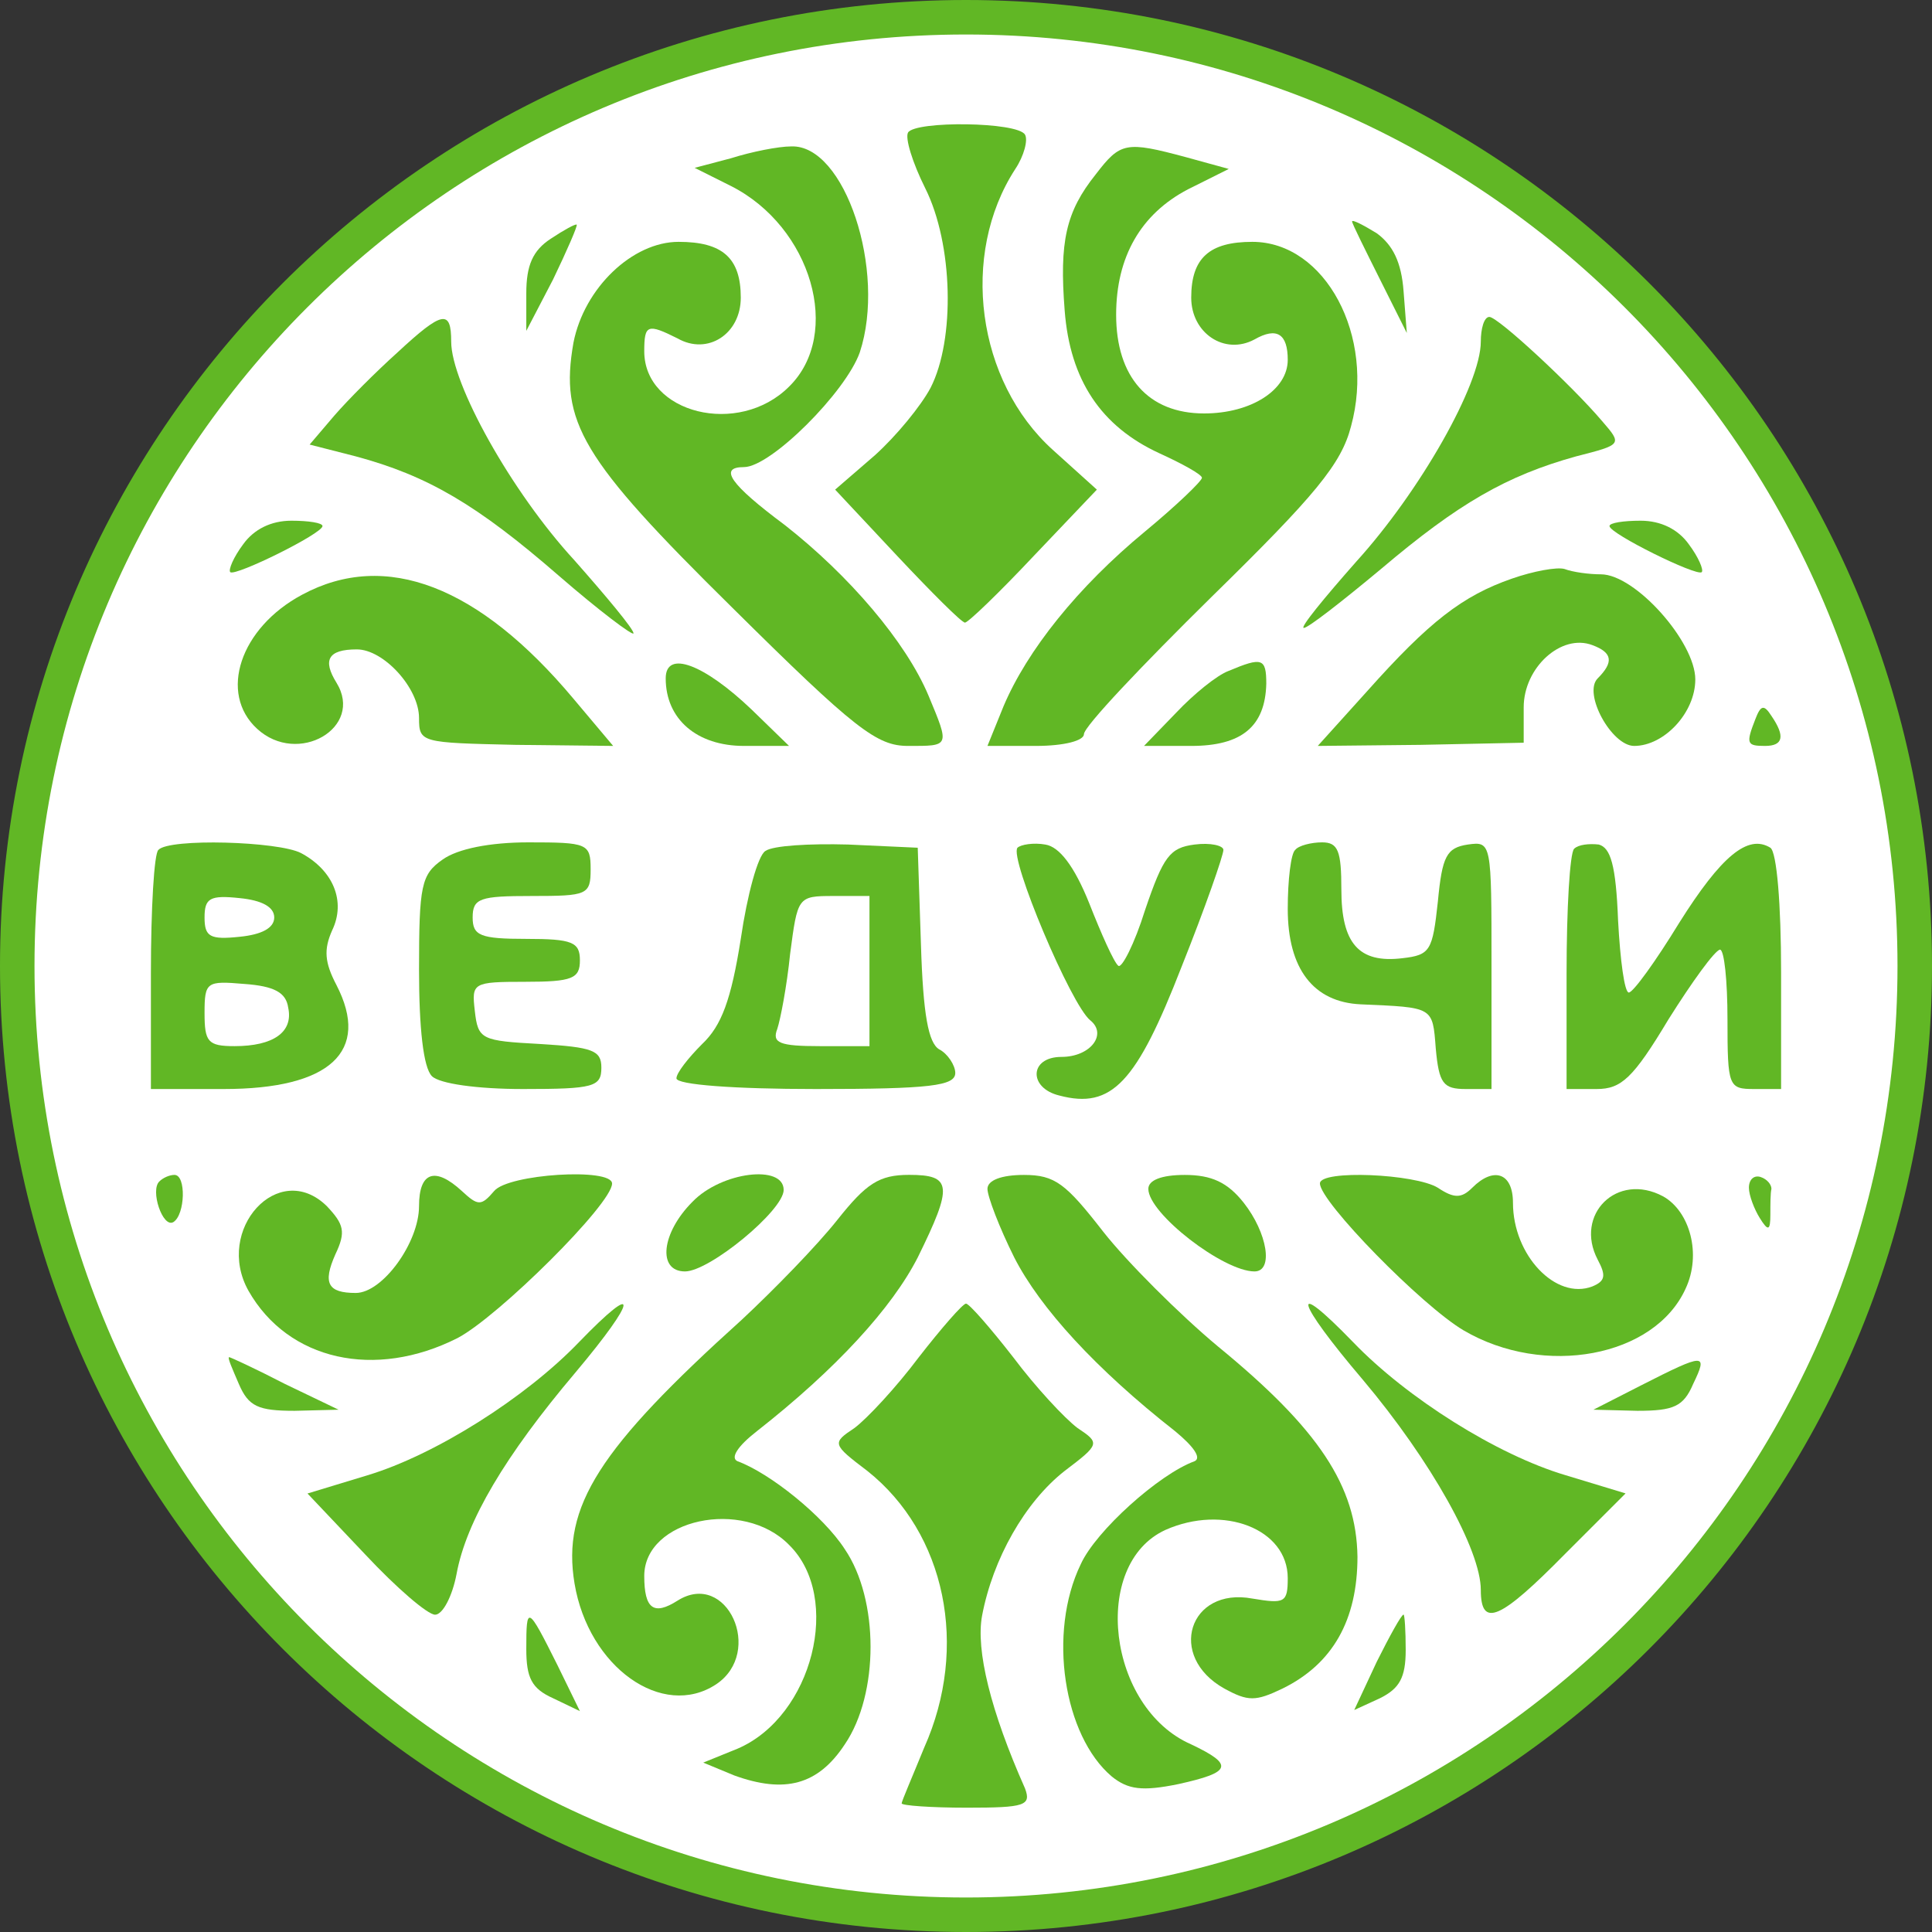 <svg width="56" height="56" viewBox="0 0 56 56" fill="none" xmlns="http://www.w3.org/2000/svg">
<rect x="0" y="0" width="56" height="56" fill="#333333" stroke="none"/>
<g clip-path="url(#clip0_1377_5)">
<path d="M28 0.5C43.188 0.5 55.5 12.812 55.5 28C55.5 43.188 43.188 55.5 28 55.5C12.812 55.5 0.5 43.188 0.5 28C0.5 12.812 12.812 0.5 28 0.5Z" fill="white" stroke="#61B725"/>
<path d="M26.321 3.84C26.228 3.996 26.446 4.711 26.819 5.457C27.627 7.073 27.689 9.84 26.974 11.239C26.694 11.767 25.979 12.638 25.358 13.197L24.207 14.192L26.011 16.119C27.005 17.177 27.876 18.047 27.969 18.047C28.062 18.047 28.964 17.177 29.959 16.119L31.793 14.192L30.518 13.042C28.311 11.052 27.814 7.384 29.43 4.897C29.679 4.524 29.803 4.058 29.71 3.902C29.492 3.529 26.539 3.498 26.321 3.84Z" fill="#61B725"/>
<path d="M21.192 4.586L20.135 4.865L21.192 5.394C23.523 6.575 24.425 9.684 22.871 11.207C21.41 12.668 18.674 11.984 18.674 10.181C18.674 9.404 18.767 9.373 19.638 9.808C20.508 10.306 21.472 9.684 21.472 8.627C21.472 7.477 20.943 7.01 19.669 7.01C18.332 7.01 16.933 8.347 16.622 9.932C16.218 12.233 16.84 13.29 21.223 17.611C24.798 21.155 25.42 21.621 26.321 21.621C27.534 21.621 27.534 21.652 26.912 20.16C26.259 18.606 24.612 16.678 22.746 15.217C21.161 14.036 20.819 13.539 21.565 13.539C22.342 13.539 24.518 11.363 24.922 10.212C25.7 7.85 24.487 4.181 22.933 4.244C22.56 4.244 21.783 4.399 21.192 4.586Z" fill="#61B725"/>
<path d="M31.762 5.052C30.891 6.14 30.704 7.01 30.86 9C31.015 11.021 31.917 12.357 33.596 13.134C34.279 13.445 34.839 13.756 34.839 13.849C34.839 13.943 34.093 14.658 33.191 15.404C31.233 17.02 29.772 18.854 29.088 20.471L28.622 21.621H30.021C30.86 21.621 31.419 21.466 31.419 21.279C31.419 21.061 33.098 19.29 35.119 17.3C38.134 14.347 38.88 13.445 39.16 12.357C39.875 9.746 38.414 7.01 36.3 7.01C35.057 7.01 34.528 7.477 34.528 8.627C34.528 9.653 35.492 10.306 36.362 9.839C37.015 9.466 37.326 9.684 37.326 10.43C37.326 11.3 36.269 11.984 34.901 11.984C33.285 11.984 32.352 10.927 32.352 9.124C32.352 7.446 33.067 6.202 34.435 5.487L35.616 4.897L34.373 4.555C32.632 4.088 32.477 4.119 31.762 5.052Z" fill="#61B725"/>
<path d="M15.97 6.916C15.441 7.258 15.255 7.694 15.255 8.502V9.59L16.032 8.098C16.436 7.258 16.747 6.543 16.716 6.512C16.684 6.481 16.343 6.668 15.97 6.916Z" fill="#61B725"/>
<path d="M39.191 6.419C39.191 6.482 39.564 7.228 39.999 8.098L40.777 9.652L40.683 8.44C40.621 7.601 40.373 7.103 39.906 6.761C39.502 6.513 39.191 6.357 39.191 6.419Z" fill="#61B725"/>
<path d="M11.524 10.213C10.902 10.772 10.094 11.581 9.69 12.047L8.975 12.886L10.312 13.228C12.395 13.788 13.825 14.627 16.187 16.679C17.368 17.704 18.363 18.451 18.363 18.357C18.363 18.233 17.586 17.3 16.653 16.244C14.819 14.254 13.078 11.114 13.078 9.902C13.078 8.969 12.83 9 11.524 10.213Z" fill="#61B725"/>
<path d="M42.922 9.901C42.922 11.145 41.15 14.253 39.316 16.274C38.383 17.331 37.668 18.201 37.792 18.201C37.917 18.201 38.911 17.424 40.031 16.491C42.269 14.595 43.668 13.787 45.688 13.227C47.025 12.885 47.025 12.885 46.434 12.201C45.564 11.176 43.419 9.186 43.17 9.186C43.015 9.186 42.922 9.528 42.922 9.901Z" fill="#61B725"/>
<path d="M7.048 15.777C6.768 16.15 6.612 16.523 6.675 16.585C6.83 16.709 9.348 15.466 9.348 15.248C9.348 15.155 8.944 15.093 8.447 15.093C7.856 15.093 7.359 15.342 7.048 15.777Z" fill="#61B725"/>
<path d="M46.652 15.248C46.652 15.466 49.17 16.709 49.325 16.585C49.388 16.523 49.232 16.15 48.952 15.777C48.642 15.342 48.144 15.093 47.553 15.093C47.056 15.093 46.652 15.155 46.652 15.248Z" fill="#61B725"/>
<path d="M43.823 16.772C42.393 17.269 41.429 18.015 39.626 20.036L38.196 21.621L41.181 21.59L44.165 21.528V20.502C44.165 19.352 45.253 18.357 46.155 18.699C46.745 18.917 46.776 19.196 46.31 19.663C45.875 20.098 46.714 21.621 47.367 21.621C48.237 21.621 49.139 20.657 49.139 19.694C49.139 18.606 47.398 16.647 46.403 16.647C46.061 16.647 45.595 16.585 45.346 16.492C45.129 16.43 44.445 16.554 43.823 16.772Z" fill="#61B725"/>
<path d="M8.757 17.238C6.954 18.202 6.333 20.098 7.452 21.124C8.633 22.212 10.56 21.093 9.752 19.787C9.348 19.134 9.503 18.823 10.343 18.823C11.12 18.823 12.146 19.942 12.146 20.813C12.146 21.528 12.208 21.528 14.944 21.59L17.773 21.621L16.622 20.253C13.887 16.989 11.182 15.932 8.757 17.238Z" fill="#61B725"/>
<path d="M19.296 19.663C19.296 20.844 20.197 21.621 21.565 21.621H22.871L21.783 20.564C20.415 19.259 19.296 18.823 19.296 19.663Z" fill="#61B725"/>
<path d="M35.616 19.445C35.274 19.569 34.59 20.129 34.093 20.657L33.16 21.621H34.528C35.989 21.621 36.673 21.061 36.704 19.818C36.704 19.072 36.58 19.041 35.616 19.445Z" fill="#61B725"/>
<path d="M50.88 20.844C50.6 21.559 50.631 21.621 51.16 21.621C51.688 21.621 51.75 21.341 51.346 20.751C51.128 20.409 51.035 20.44 50.88 20.844Z" fill="#61B725"/>
<path d="M4.592 24.634C4.467 24.727 4.374 26.344 4.374 28.209V31.566H6.488C9.566 31.566 10.747 30.478 9.752 28.551C9.41 27.898 9.379 27.525 9.628 26.966C10.032 26.126 9.659 25.225 8.726 24.727C8.073 24.385 4.903 24.292 4.592 24.634ZM7.949 26.593C7.949 26.903 7.576 27.09 6.954 27.152C6.084 27.245 5.929 27.152 5.929 26.593C5.929 26.033 6.084 25.94 6.954 26.033C7.576 26.095 7.949 26.282 7.949 26.593ZM8.353 29.204C8.509 29.919 7.918 30.323 6.799 30.323C6.022 30.323 5.929 30.199 5.929 29.359C5.929 28.458 5.991 28.427 7.079 28.52C7.949 28.582 8.291 28.769 8.353 29.204Z" fill="#61B725"/>
<path d="M12.83 24.914C12.208 25.349 12.146 25.66 12.146 28.116C12.146 29.794 12.27 30.945 12.519 31.193C12.736 31.411 13.825 31.566 15.161 31.566C17.213 31.566 17.431 31.504 17.431 30.945C17.431 30.447 17.182 30.354 15.659 30.261C13.949 30.168 13.856 30.136 13.762 29.297C13.669 28.489 13.7 28.458 15.223 28.458C16.591 28.458 16.809 28.364 16.809 27.836C16.809 27.308 16.591 27.214 15.255 27.214C13.918 27.214 13.7 27.121 13.7 26.593C13.7 26.033 13.918 25.971 15.41 25.971C17.026 25.971 17.12 25.94 17.12 25.194C17.12 24.448 17.026 24.416 15.317 24.416C14.198 24.416 13.265 24.603 12.83 24.914Z" fill="#61B725"/>
<path d="M22.187 24.665C21.969 24.79 21.658 25.94 21.472 27.214C21.192 28.986 20.912 29.732 20.353 30.261C19.949 30.665 19.607 31.1 19.607 31.256C19.607 31.442 21.285 31.566 23.648 31.566C26.974 31.566 27.689 31.473 27.689 31.1C27.689 30.883 27.471 30.541 27.223 30.416C26.912 30.23 26.756 29.421 26.694 27.37L26.601 24.572L24.581 24.479C23.461 24.448 22.404 24.51 22.187 24.665ZM25.202 28.147V30.323H23.772C22.591 30.323 22.373 30.23 22.529 29.826C22.622 29.546 22.808 28.582 22.902 27.649C23.119 26.002 23.119 25.971 24.145 25.971H25.202V28.147Z" fill="#61B725"/>
<path d="M29.492 24.573C29.244 24.853 31.047 29.143 31.606 29.578C32.103 29.982 31.606 30.635 30.767 30.635C29.834 30.635 29.803 31.536 30.704 31.754C32.228 32.158 32.943 31.381 34.248 28.024C34.932 26.314 35.461 24.791 35.461 24.635C35.461 24.511 35.088 24.418 34.621 24.48C33.907 24.573 33.72 24.822 33.191 26.376C32.881 27.371 32.508 28.086 32.414 27.992C32.29 27.899 31.917 27.06 31.575 26.189C31.14 25.102 30.704 24.542 30.3 24.48C29.959 24.418 29.585 24.48 29.492 24.573Z" fill="#61B725"/>
<path d="M37.544 24.634C37.419 24.727 37.326 25.505 37.326 26.344C37.326 28.085 38.072 29.048 39.44 29.111C41.554 29.204 41.523 29.173 41.616 30.385C41.709 31.411 41.834 31.566 42.486 31.566H43.232V27.96C43.232 24.416 43.232 24.385 42.548 24.479C41.927 24.572 41.802 24.821 41.678 26.126C41.523 27.556 41.461 27.681 40.652 27.774C39.378 27.929 38.88 27.339 38.88 25.784C38.88 24.665 38.787 24.416 38.321 24.416C38.01 24.416 37.637 24.51 37.544 24.634Z" fill="#61B725"/>
<path d="M45.626 24.603C45.502 24.727 45.408 26.344 45.408 28.209V31.566H46.279C46.994 31.566 47.336 31.256 48.362 29.546C49.046 28.458 49.698 27.556 49.854 27.525C49.978 27.525 50.072 28.427 50.072 29.546C50.072 31.504 50.103 31.566 50.849 31.566H51.626V28.178C51.626 26.22 51.502 24.696 51.315 24.572C50.662 24.168 49.885 24.821 48.673 26.748C47.989 27.867 47.336 28.769 47.212 28.769C47.087 28.769 46.963 27.836 46.901 26.686C46.839 25.069 46.683 24.572 46.341 24.479C46.061 24.448 45.75 24.479 45.626 24.603Z" fill="#61B725"/>
<path d="M4.623 34.241C4.343 34.49 4.716 35.609 5.027 35.422C5.369 35.205 5.4 34.055 5.058 34.055C4.903 34.055 4.716 34.148 4.623 34.241Z" fill="#61B725"/>
<path d="M12.146 34.959C12.146 36.016 11.089 37.477 10.312 37.477C9.503 37.477 9.348 37.197 9.721 36.358C10.032 35.705 9.97 35.488 9.472 34.959C8.073 33.591 6.208 35.643 7.203 37.415C8.353 39.436 10.871 39.995 13.265 38.783C14.446 38.161 17.741 34.897 17.741 34.306C17.741 33.84 14.726 34.026 14.322 34.524C13.949 34.959 13.856 34.959 13.389 34.524C12.612 33.809 12.146 33.964 12.146 34.959Z" fill="#61B725"/>
<path d="M20.073 34.833C19.171 35.734 19.047 36.853 19.855 36.853C20.57 36.853 22.715 35.082 22.715 34.491C22.715 33.745 20.912 33.962 20.073 34.833Z" fill="#61B725"/>
<path d="M24.27 35.36C23.679 36.106 22.436 37.381 21.503 38.251C17.368 41.981 16.28 43.66 16.653 45.898C17.058 48.323 19.203 49.846 20.757 48.821C22.156 47.888 21.068 45.494 19.638 46.396C18.954 46.831 18.674 46.644 18.674 45.681C18.674 44.033 21.534 43.411 22.871 44.779C24.425 46.303 23.555 49.753 21.379 50.686L20.384 51.09L21.285 51.463C22.746 51.991 23.71 51.743 24.487 50.561C25.482 49.1 25.482 46.365 24.487 44.904C23.866 43.94 22.311 42.696 21.379 42.355C21.161 42.261 21.379 41.919 21.938 41.484C24.238 39.681 25.855 37.909 26.601 36.448C27.627 34.365 27.596 34.054 26.352 34.054C25.482 34.054 25.109 34.303 24.27 35.36Z" fill="#61B725"/>
<path d="M28.622 34.46C28.622 34.677 28.964 35.579 29.399 36.449C30.145 37.91 31.762 39.682 34.062 41.485C34.59 41.92 34.839 42.262 34.621 42.356C33.596 42.729 31.762 44.376 31.326 45.34C30.363 47.33 30.829 50.314 32.228 51.495C32.694 51.868 33.098 51.93 34.155 51.713C35.709 51.371 35.772 51.153 34.528 50.562C32.103 49.506 31.606 45.34 33.782 44.345C35.461 43.599 37.326 44.314 37.326 45.744C37.326 46.459 37.233 46.49 36.3 46.335C34.466 45.993 33.813 48.013 35.492 48.946C36.176 49.319 36.393 49.319 37.17 48.946C38.632 48.231 39.347 46.956 39.347 45.122C39.316 43.071 38.227 41.423 35.305 39.029C34.186 38.097 32.663 36.574 31.979 35.703C30.891 34.304 30.58 34.056 29.679 34.056C29.026 34.056 28.622 34.211 28.622 34.46Z" fill="#61B725"/>
<path d="M33.285 34.46C33.285 35.175 35.461 36.853 36.362 36.853C36.922 36.853 36.735 35.734 36.051 34.864C35.585 34.273 35.119 34.056 34.342 34.056C33.658 34.056 33.285 34.211 33.285 34.46Z" fill="#61B725"/>
<path d="M38.259 34.303C38.259 34.832 41.212 37.847 42.424 38.562C44.756 39.93 47.958 39.34 48.859 37.35C49.325 36.355 48.983 35.112 48.206 34.677C46.87 33.962 45.626 35.205 46.31 36.511C46.559 36.977 46.528 37.132 46.155 37.288C45.098 37.692 43.854 36.386 43.854 34.863C43.854 33.993 43.295 33.806 42.673 34.428C42.362 34.739 42.144 34.739 41.678 34.428C41.025 34.024 38.259 33.899 38.259 34.303Z" fill="#61B725"/>
<path d="M50.693 34.428C50.693 34.646 50.849 35.05 51.004 35.299C51.253 35.703 51.315 35.672 51.315 35.205C51.315 34.926 51.315 34.584 51.346 34.459C51.346 34.335 51.222 34.179 51.035 34.117C50.849 34.055 50.693 34.179 50.693 34.428Z" fill="#61B725"/>
<path d="M16.778 38.907C15.223 40.523 12.612 42.171 10.654 42.761L8.913 43.29L10.591 45.062C11.493 46.026 12.395 46.803 12.612 46.803C12.83 46.803 13.11 46.274 13.234 45.621C13.514 44.098 14.633 42.202 16.684 39.777C18.488 37.632 18.55 37.073 16.778 38.907Z" fill="#61B725"/>
<path d="M26.632 39.34C25.979 40.211 25.14 41.112 24.767 41.392C24.114 41.827 24.114 41.858 25.14 42.635C27.409 44.438 28.093 47.733 26.788 50.656C26.446 51.495 26.135 52.21 26.135 52.272C26.135 52.334 26.974 52.397 28.031 52.397C29.71 52.397 29.896 52.334 29.71 51.837C28.715 49.599 28.28 47.827 28.466 46.832C28.777 45.184 29.71 43.537 30.86 42.635C31.886 41.858 31.886 41.827 31.233 41.392C30.86 41.112 30.021 40.211 29.368 39.34C28.715 38.501 28.093 37.786 28 37.786C27.907 37.786 27.285 38.501 26.632 39.34Z" fill="#61B725"/>
<path d="M39.502 39.992C41.492 42.355 42.922 44.935 42.922 46.085C42.922 47.204 43.481 46.956 45.377 45.028L47.118 43.287L45.377 42.759C43.388 42.168 40.777 40.521 39.222 38.904C37.357 36.977 37.544 37.692 39.502 39.992Z" fill="#61B725"/>
<path d="M6.923 40.115C7.203 40.768 7.483 40.893 8.54 40.893L9.814 40.861L8.26 40.115C7.421 39.68 6.675 39.338 6.644 39.338C6.581 39.338 6.737 39.68 6.923 40.115Z" fill="#61B725"/>
<path d="M47.585 40.147L46.186 40.861L47.46 40.893C48.517 40.893 48.797 40.768 49.077 40.115C49.512 39.214 49.419 39.214 47.585 40.147Z" fill="#61B725"/>
<path d="M15.255 47.795C15.255 48.634 15.41 48.945 16.032 49.225L16.809 49.598L16.156 48.261C15.286 46.52 15.255 46.52 15.255 47.795Z" fill="#61B725"/>
<path d="M39.906 48.167L39.253 49.566L39.999 49.224C40.559 48.945 40.745 48.634 40.745 47.826C40.745 47.266 40.714 46.8 40.683 46.8C40.621 46.8 40.279 47.421 39.906 48.167Z" fill="#61B725"/>
</g>
<defs>
<clipPath id="clip0_1377_5">
<rect width="56" height="56" fill="white"/>
</clipPath>
</defs>
</svg>
